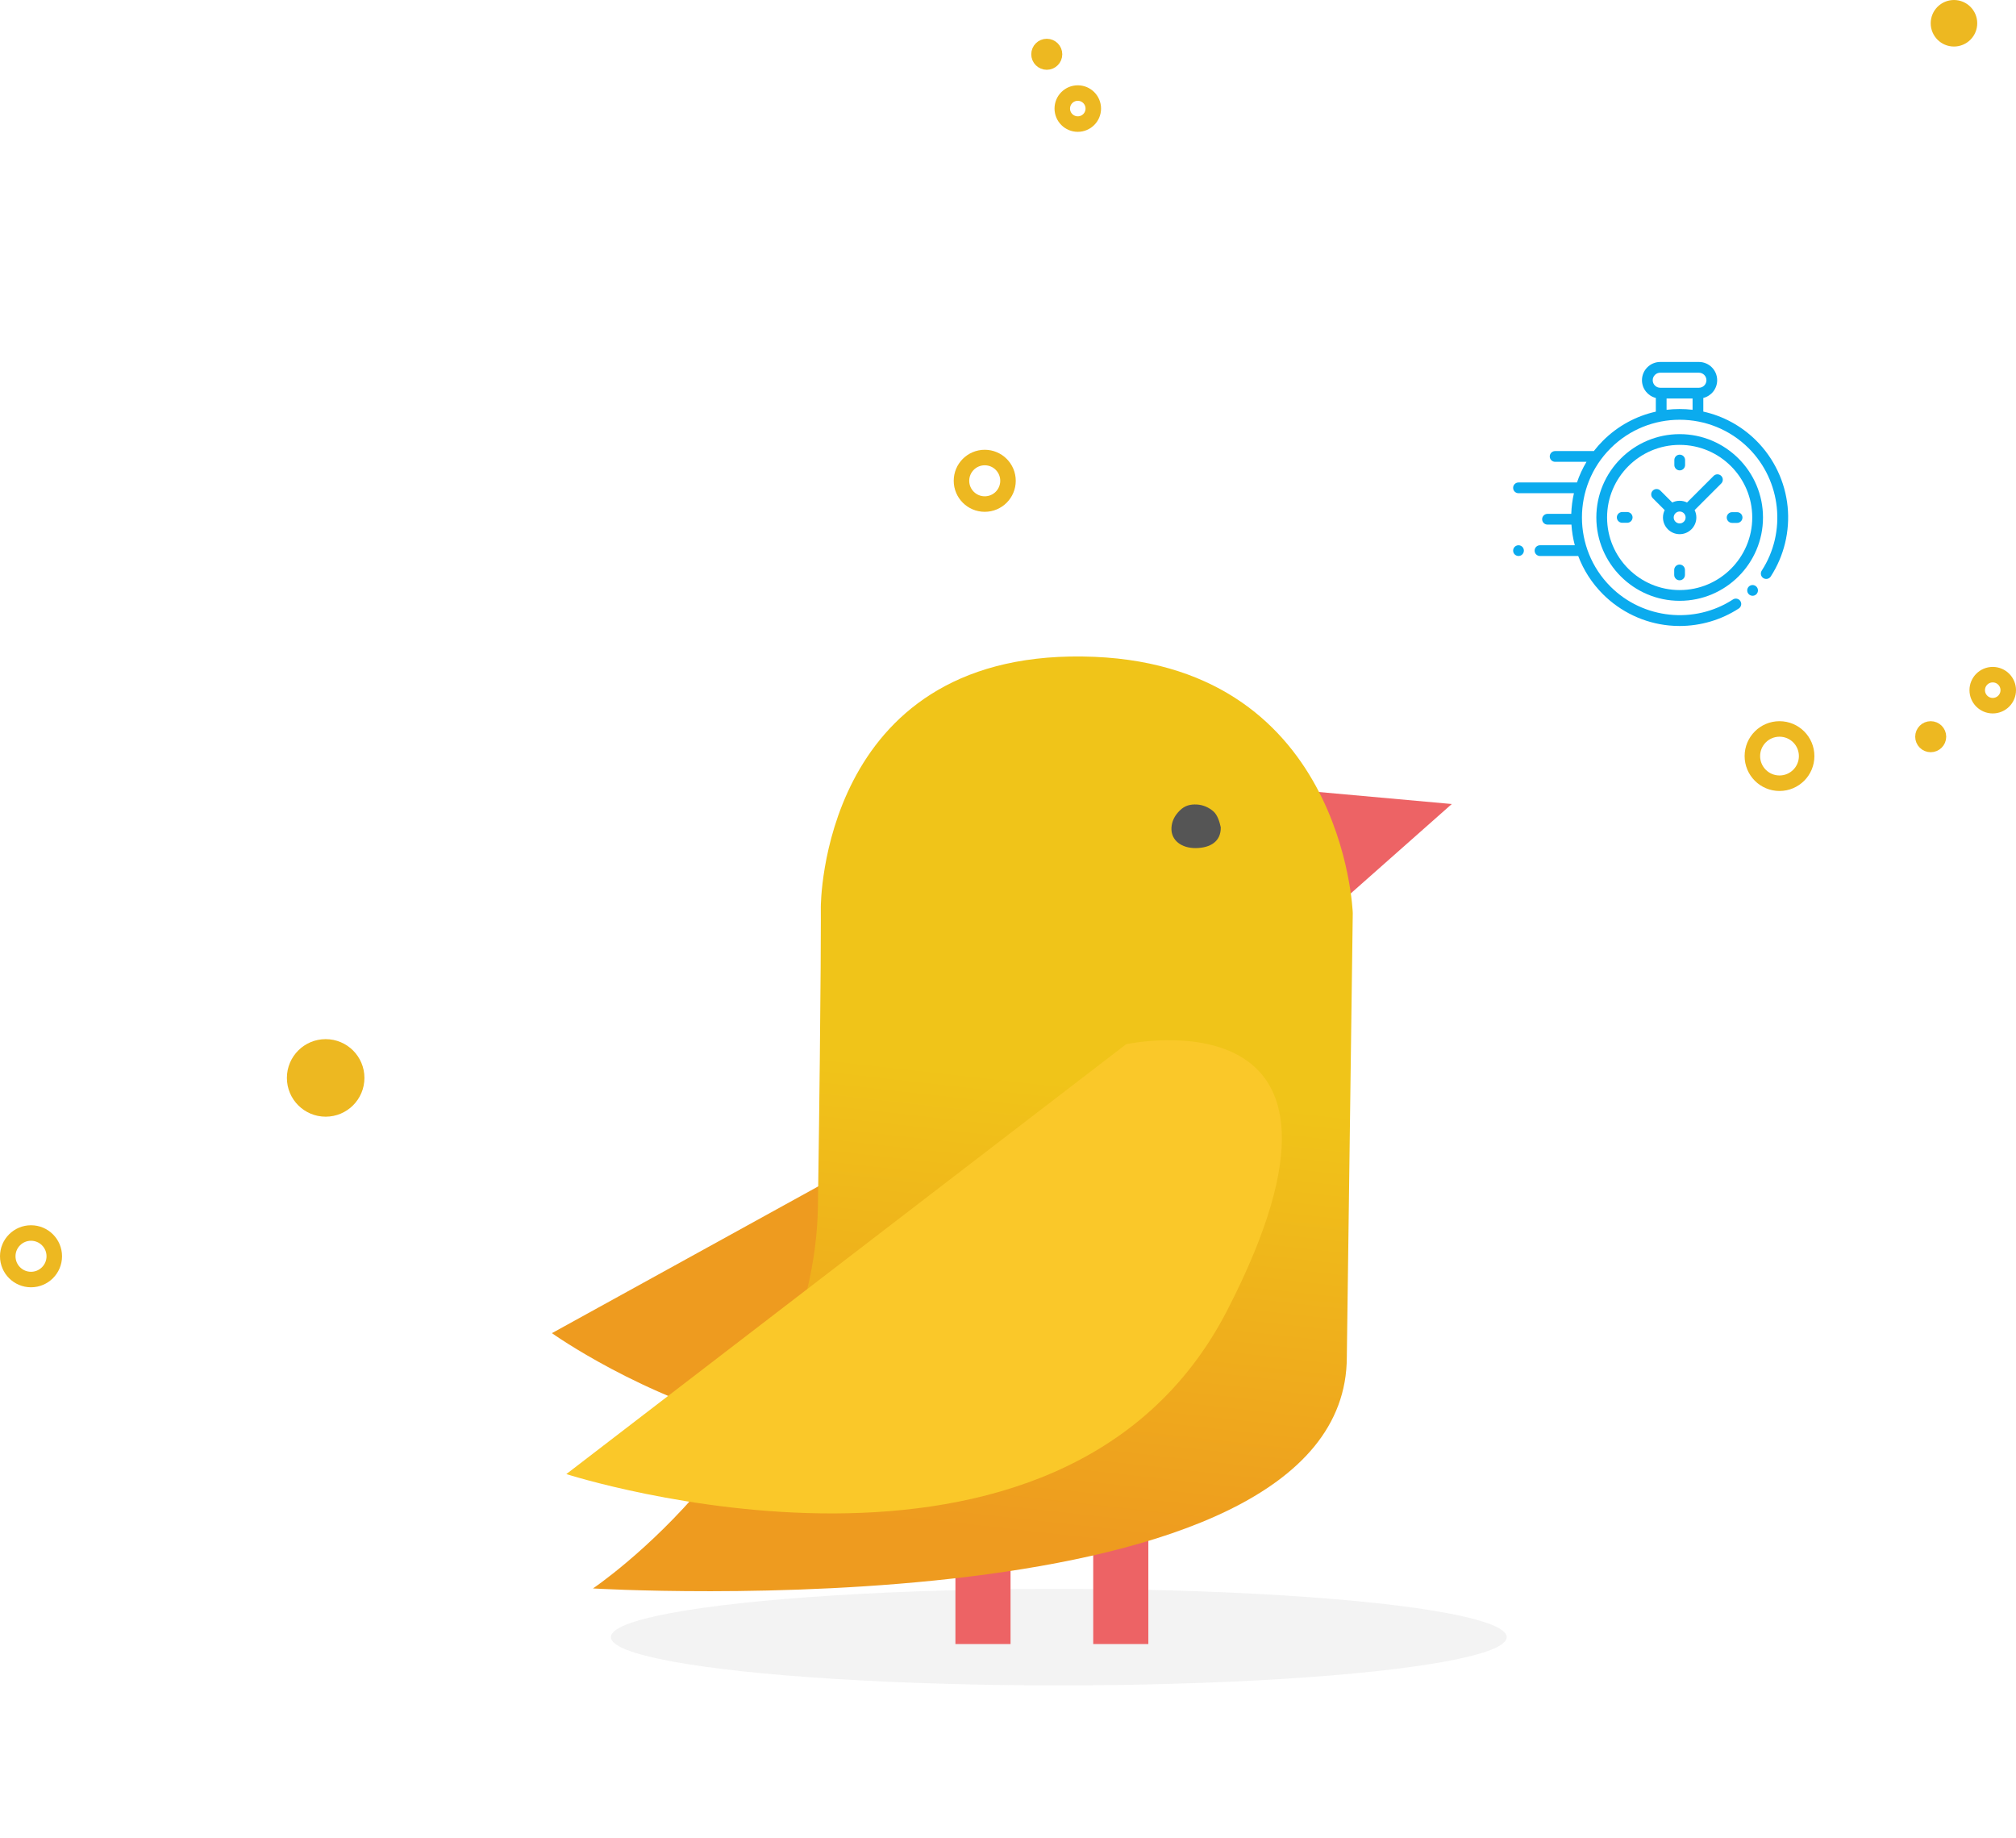 <svg width="260" height="237" viewBox="0 0 260 237" fill="none" xmlns="http://www.w3.org/2000/svg">
<g filter="url(#filter0_d)">
<path fill-rule="evenodd" clip-rule="evenodd" d="M215.119 31.468C217.338 29.824 220.494 30.272 222.168 32.468L249.798 68.707C251.473 70.903 251.031 74.016 248.812 75.659L216.727 99.431C214.508 101.074 211.352 100.627 209.678 98.431L201.673 87.931L188.706 86.2L190.625 73.441L182.048 62.192C180.374 59.996 180.815 56.883 183.034 55.239L215.119 31.468Z" fill="white"/>
</g>
<path d="M144.726 168.664C117.44 204.958 71.18 171.915 71.18 171.915L142.504 132.613C142.504 132.613 172.013 132.369 144.726 168.664Z" fill="#EE9B1F"/>
<ellipse rx="57.764" ry="6.221" transform="matrix(-1 0 0 1 136.549 211.115)" fill="#C4C4C4" fill-opacity="0.2"/>
<rect width="7.109" height="21.328" transform="matrix(-1 0 0 1 148.1 190.676)" fill="#ED6365"/>
<rect width="7.109" height="21.328" transform="matrix(-1 0 0 1 130.328 190.676)" fill="#ED6365"/>
<path d="M173.809 115.56L187.234 103.68L165.851 101.751L173.809 115.56Z" fill="#ED6365"/>
<path d="M76.476 204.834C76.476 204.834 105.176 185.535 105.492 155.227C105.925 125.115 105.86 116.962 105.86 116.962C105.86 116.962 105.8 84.234 139.591 84.657C173.383 85.079 174.464 117.734 174.464 117.734C174.464 117.734 174.164 139.577 173.697 174.994C173.66 210.686 76.476 204.834 76.476 204.834Z" fill="url(#paint0_linear)"/>
<path d="M152.155 104.516C152.827 103.855 153.535 103.703 154.359 103.745C155.183 103.788 155.927 104.143 156.473 104.614C157.02 105.084 157.289 105.983 157.441 106.686C157.469 108.521 156.09 109.334 154.244 109.364C152.399 109.395 150.992 108.374 151.081 106.735C151.126 105.916 151.484 105.176 152.155 104.516Z" fill="#555555"/>
<path d="M158.295 168.931C136.844 210.67 73.041 190.086 73.041 190.086L145.233 134.656C145.233 134.656 179.747 127.193 158.295 168.931Z" fill="#FAC829"/>
<circle cx="229.5" cy="97.5" r="3.5" stroke="#EDB821" stroke-width="2"/>
<circle cx="249" cy="95" r="1" fill="#EDB821" stroke="#EDB821" stroke-width="2"/>
<circle cx="257" cy="89" r="2" stroke="#EDB821" stroke-width="2"/>
<circle cx="127" cy="62" r="3" stroke="#EDB821" stroke-width="2"/>
<circle cx="4" cy="162" r="3" stroke="#EDB821" stroke-width="2"/>
<circle cx="139" cy="14" r="2" stroke="#EDB821" stroke-width="2"/>
<circle cx="135" cy="7" r="1" fill="#EDB821" stroke="#EDB821" stroke-width="2"/>
<circle cx="42" cy="139" r="4" fill="#EDB821" stroke="#EDB821" stroke-width="2"/>
<circle cx="252" cy="3" r="2" fill="#EDB821" stroke="#EDB821" stroke-width="2"/>
<path d="M230.547 65.338C230.229 62.135 228.798 59.115 226.518 56.835C224.569 54.886 222.184 53.634 219.674 53.077V51.317C220.699 51.062 221.461 50.134 221.461 49.031C221.461 47.733 220.405 46.676 219.106 46.676H214.118C212.819 46.676 211.762 47.733 211.762 49.031C211.762 50.134 212.524 51.062 213.549 51.317V53.082C211.047 53.641 208.67 54.892 206.727 56.835C206.302 57.26 205.91 57.706 205.551 58.17C205.533 58.168 205.516 58.167 205.498 58.167H200.562C200.179 58.167 199.869 58.477 199.869 58.86C199.869 59.242 200.179 59.553 200.562 59.553H204.608C204.1 60.403 203.691 61.296 203.379 62.215H195.839C195.457 62.215 195.146 62.526 195.146 62.908C195.146 63.291 195.457 63.601 195.839 63.601H202.987C202.788 64.477 202.673 65.369 202.644 66.264H199.58C199.198 66.264 198.887 66.574 198.887 66.956C198.887 67.339 199.198 67.649 199.58 67.649H202.666C202.724 68.546 202.868 69.438 203.098 70.312H198.61C198.228 70.312 197.918 70.622 197.918 71.005C197.918 71.387 198.228 71.698 198.61 71.698H203.54C204.22 73.495 205.282 75.18 206.727 76.625C209.01 78.908 212.032 80.339 215.239 80.656C215.697 80.701 216.155 80.723 216.612 80.723C219.315 80.723 221.984 79.941 224.249 78.466C224.57 78.257 224.66 77.828 224.451 77.508C224.243 77.187 223.813 77.096 223.493 77.305C218.536 80.533 211.897 79.835 207.707 75.646C202.791 70.73 202.791 62.731 207.707 57.815C212.623 52.899 220.622 52.899 225.538 57.815C229.722 61.999 230.424 68.632 227.206 73.587C226.998 73.908 227.089 74.337 227.41 74.545C227.731 74.754 228.16 74.662 228.368 74.342C230.087 71.694 230.861 68.497 230.547 65.338ZM213.148 49.032C213.148 48.497 213.583 48.062 214.118 48.062H219.106C219.641 48.062 220.076 48.497 220.076 49.032C220.076 49.566 219.641 50.001 219.106 50.001H218.981H214.242H214.118C213.583 50.001 213.148 49.566 213.148 49.032ZM214.935 52.844V51.387H218.289V52.842C217.175 52.709 216.048 52.71 214.935 52.844Z" fill="#0BABEE"/>
<path d="M226.029 75.442C225.846 75.442 225.668 75.516 225.539 75.645C225.409 75.774 225.336 75.953 225.336 76.135C225.336 76.317 225.409 76.496 225.539 76.625C225.668 76.754 225.846 76.828 226.029 76.828C226.211 76.828 226.389 76.754 226.518 76.625C226.647 76.496 226.721 76.317 226.721 76.135C226.721 75.953 226.647 75.774 226.518 75.645C226.389 75.516 226.211 75.442 226.029 75.442Z" fill="#0BABEE"/>
<path d="M216.624 55.983C210.698 55.983 205.877 60.804 205.877 66.73C205.877 72.656 210.698 77.477 216.624 77.477C222.55 77.477 227.371 72.656 227.371 66.73C227.371 60.804 222.55 55.983 216.624 55.983ZM216.624 76.091C211.462 76.091 207.262 71.892 207.262 66.73C207.262 61.568 211.462 57.369 216.624 57.369C221.786 57.369 225.985 61.568 225.985 66.73C225.985 71.892 221.786 76.091 216.624 76.091Z" fill="#0BABEE"/>
<path d="M221.005 61.368L217.573 64.799C217.286 64.657 216.964 64.577 216.622 64.577C216.281 64.577 215.958 64.657 215.671 64.799L214.136 63.264C213.865 62.993 213.427 62.993 213.156 63.264C212.885 63.534 212.885 63.973 213.156 64.243L214.692 65.779C214.55 66.066 214.47 66.389 214.47 66.73C214.47 67.917 215.435 68.883 216.622 68.883C217.809 68.883 218.775 67.917 218.775 66.73C218.775 66.389 218.695 66.066 218.553 65.779L221.884 62.448L221.984 62.348C222.255 62.077 222.255 61.639 221.984 61.368C221.714 61.097 221.275 61.097 221.005 61.368ZM216.622 67.497C216.199 67.497 215.855 67.153 215.855 66.73C215.855 66.307 216.199 65.963 216.622 65.963C217.045 65.963 217.39 66.307 217.39 66.73C217.39 67.153 217.045 67.497 216.622 67.497Z" fill="#0BABEE"/>
<path d="M224.03 66.046H223.388C223.006 66.046 222.695 66.356 222.695 66.738C222.695 67.121 223.006 67.431 223.388 67.431H224.03C224.412 67.431 224.723 67.121 224.723 66.738C224.723 66.356 224.412 66.046 224.03 66.046Z" fill="#0BABEE"/>
<path d="M209.856 66.029H209.214C208.832 66.029 208.521 66.339 208.521 66.721C208.521 67.104 208.832 67.414 209.214 67.414H209.856C210.239 67.414 210.549 67.104 210.549 66.721C210.549 66.339 210.239 66.029 209.856 66.029Z" fill="#0BABEE"/>
<path d="M216.63 60.657C217.013 60.657 217.323 60.347 217.323 59.965V59.323C217.323 58.94 217.013 58.63 216.63 58.63C216.248 58.63 215.938 58.94 215.938 59.323V59.965C215.938 60.347 216.248 60.657 216.63 60.657Z" fill="#0BABEE"/>
<path d="M216.613 72.802C216.23 72.802 215.92 73.112 215.92 73.495V74.137C215.92 74.519 216.23 74.83 216.613 74.83C216.995 74.83 217.305 74.519 217.305 74.137V73.495C217.305 73.112 216.995 72.802 216.613 72.802Z" fill="#0BABEE"/>
<path d="M195.839 70.312C195.657 70.312 195.478 70.386 195.349 70.515C195.221 70.644 195.146 70.822 195.146 71.004C195.146 71.187 195.221 71.365 195.349 71.494C195.478 71.623 195.657 71.697 195.839 71.697C196.021 71.697 196.2 71.623 196.329 71.494C196.458 71.365 196.532 71.187 196.532 71.004C196.532 70.822 196.458 70.644 196.329 70.515C196.2 70.386 196.021 70.312 195.839 70.312Z" fill="#0BABEE"/>
<defs>
<filter id="filter0_d" x="172.033" y="25.477" width="87.782" height="87.945" filterUnits="userSpaceOnUse" color-interpolation-filters="sRGB">
<feFlood flood-opacity="0" result="BackgroundImageFix"/>
<feColorMatrix in="SourceAlpha" type="matrix" values="0 0 0 0 0 0 0 0 0 0 0 0 0 0 0 0 0 0 127 0"/>
<feOffset dy="4"/>
<feGaussianBlur stdDeviation="4.5"/>
<feColorMatrix type="matrix" values="0 0 0 0 0.061 0 0 0 0 0.397 0 0 0 0 0.542 0 0 0 0.27 0"/>
<feBlend mode="normal" in2="BackgroundImageFix" result="effect1_dropShadow"/>
<feBlend mode="normal" in="SourceGraphic" in2="effect1_dropShadow" result="shape"/>
</filter>
<linearGradient id="paint0_linear" x1="141.736" y1="139.999" x2="135.185" y2="198.406" gradientUnits="userSpaceOnUse">
<stop stop-color="#F0C419"/>
<stop offset="1" stop-color="#EE9B1F"/>
</linearGradient>
</defs>
</svg>
